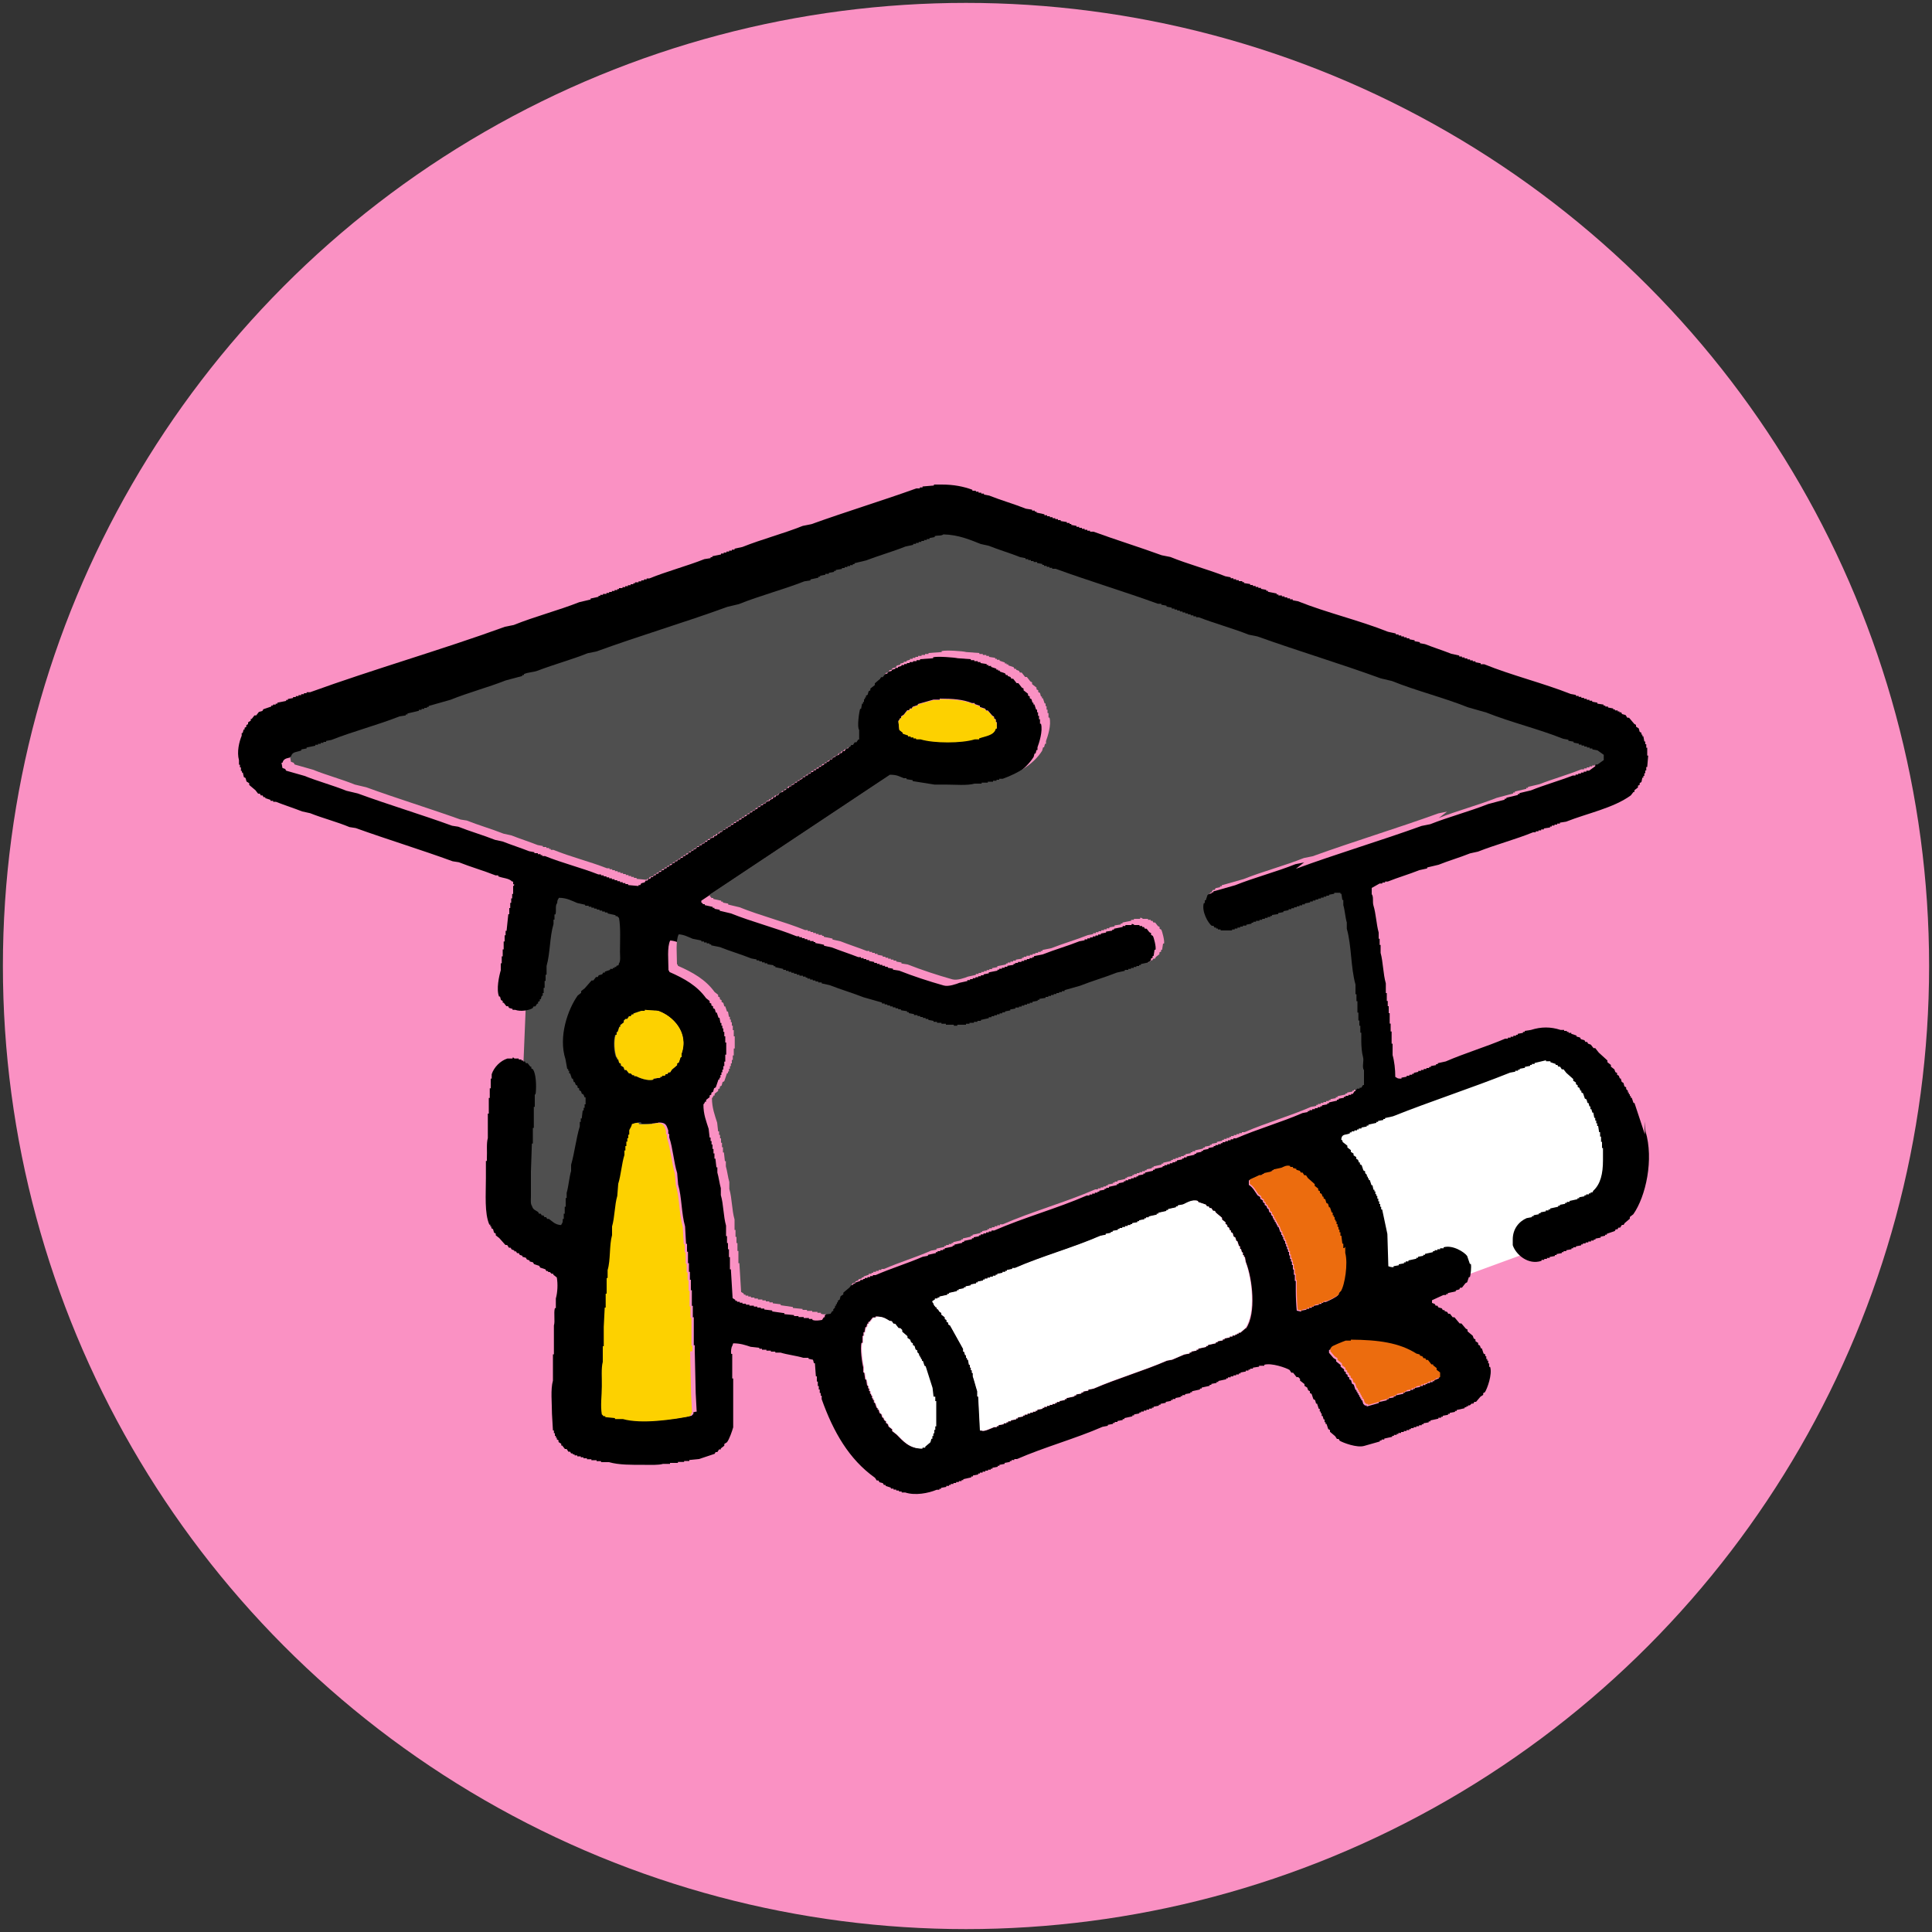<?xml version="1.0" encoding="UTF-8"?><svg id="a" xmlns="http://www.w3.org/2000/svg" width="100" height="100" viewBox="0 0 100 100"><rect x="0" y="0" width="100" height="100" fill="#333333" stroke="none"/><defs><style>.b{fill:#fff;}.c{fill:#ec6c0e;}.d{fill:#fa91c3;}.e{fill:#fdd100;}.f{fill:#4f4f4f;}</style></defs><circle class="d" cx="50" cy="50" r="49.85"/><g><polygon class="b" points="67.21 58.98 80.22 54.09 82.97 56.54 84.46 61.46 83.49 63.22 72.63 67.2 70.6 67.85 67.21 58.98"/><polygon class="f" points="29.18 45.37 34.04 47.33 33.57 65.83 28.13 64.14 26.01 62.17 27.07 55.6 27.24 51.45 29.18 45.37"/><path d="M85.14,58.72l-.54-1.63h-.05l-.09-.27h-.05v-.09h-.05v-.09h-.05v-.09h-.05v-.09l-.09-.09v-.09l-.09-.05-.05-.18-.09-.05-.05-.18h-.05l-.05-.14-.09-.05v-.09l-.09-.05-.05-.14-.18-.14v-.09l-.18-.14v-.09l-.45-.41-.18-.23h-.09l-.14-.18-.14-.05-.05-.09h-.09l-.05-.09-.18-.05-.05-.09-.18-.05v-.05l-.27-.09v-.05h-.14v-.05h-.09v-.05h-.14v-.05h-.18c-.52-.17-1.01-.17-1.54,0l-.32,.05v.05h-.09v.05l-.27,.05v.05h-.09v.05h-.14v.05h-.14v.05h-.14v.05h-.14c-.98,.42-2.09,.75-3.08,1.18l-.41,.09v.05h-.09v.05l-.27,.05v.05h-.09v.05h-.14v.05h-.14v.05h-.14v.05h-.14v.05l-.23,.05v.05h-.09v.05h-.14v.05h-.14v.05l-.27,.05v.05c-.24,0-.18-.02-.32-.09,0-.39-.05-.82-.14-1.13v-.59h-.05v-.63h-.05v-.41h-.05v-.54h-.05v-.36h-.05v-.27h-.05v-.41h-.05v-.5c-.14-.48-.14-1.11-.27-1.58v-.41h-.05v-.32h-.05v-.32c-.12-.43-.14-.98-.27-1.4-.06-.2,.02-.45-.09-.59v-.32s.35-.2,.41-.23h.14v-.05h.14v-.05h.14c.52-.21,1.11-.38,1.63-.59l.41-.09v-.05l.59-.14c.52-.21,1.11-.38,1.63-.59l.41-.09c.91-.36,1.94-.63,2.85-1h.14v-.05h.14v-.05h.14v-.05h.14v-.05l.32-.05v-.05h.09v-.05h.14v-.05h.14v-.05h.14v-.05l.32-.05c1.11-.44,2.44-.7,3.35-1.36l.14-.18h.05v-.09l.18-.14v-.09l.09-.05v-.09l.09-.05,.05-.23h.05v-.09h.05v-.14h.05v-.14h.05v-.18h.05l.05-.59h-.05v-.41h-.05v-.18h-.05v-.14h-.05l-.05-.27h-.05v-.09h-.05v-.09l-.09-.05-.05-.18-.14-.09v-.09l-.09-.05-.27-.32h-.09l-.09-.14-.18-.05-.05-.09h-.09v-.05h-.09v-.05h-.14v-.05h-.09v-.05l-.27-.05v-.05h-.14v-.05h-.09v-.05l-.32-.05v-.05l-.27-.05v-.05h-.14v-.05h-.14v-.05h-.14v-.05h-.14v-.05h-.14v-.05h-.14v-.05l-.27-.05c-1.44-.57-3.05-.96-4.48-1.54h-.18v-.05l-.27-.05v-.05h-.14v-.05h-.14v-.05h-.14v-.05h-.14v-.05h-.14v-.05h-.14v-.05l-.41-.09c-.43-.17-.93-.33-1.36-.5l-.27-.05v-.05l-.27-.05v-.05l-.27-.05v-.05h-.14v-.05h-.14v-.05h-.14v-.05h-.14v-.05h-.14v-.05l-.41-.09c-1.5-.6-3.16-.98-4.66-1.58l-.27-.05v-.05h-.14v-.05h-.14v-.05h-.14v-.05h-.14v-.05h-.18v-.05h-.09v-.05l-.45-.09v-.05h-.09v-.05l-.27-.05v-.05h-.14v-.05h-.14v-.05h-.14v-.05h-.14v-.05l-.32-.05v-.05h-.09v-.05h-.18v-.05h-.14v-.05h-.14v-.05h-.14v-.05l-.27-.05c-.91-.36-1.94-.63-2.85-1l-.45-.09c-1.15-.42-2.38-.8-3.53-1.22h-.18v-.05h-.14v-.05h-.14v-.05h-.14v-.05h-.14v-.05h-.14v-.05l-.27-.05v-.05h-.09v-.05h-.14v-.05l-.32-.05v-.05h-.14v-.05h-.14v-.05h-.14v-.05h-.14v-.05h-.14v-.05h-.14v-.05l-.41-.09v-.05h-.09v-.05h-.14v-.05l-.32-.05c-.6-.24-1.3-.44-1.9-.68l-.27-.05v-.05h-.14v-.05h-.14v-.05h-.14v-.05h-.18v-.05c-.46-.17-.97-.27-1.58-.27h-.41v.05l-.59,.05v.05h-.14v.05h-.18c-1.78,.64-3.66,1.21-5.43,1.85l-.45,.09c-1,.4-2.12,.69-3.12,1.09l-.41,.09v.05h-.14v.05h-.14v.05h-.14v.05h-.14v.05h-.14v.05l-.45,.09v.05h-.09v.05l-.32,.05c-.91,.36-1.94,.63-2.85,1h-.14v.05h-.14v.05h-.14v.05h-.14v.05h-.18v.05h-.09v.05h-.14v.05h-.14v.05h-.14v.05h-.14v.05h-.18v.05h-.09v.05h-.14v.05h-.14v.05h-.14v.05h-.14v.05h-.18v.05h-.14v.05h-.09v.05l-.41,.09v.05l-.59,.14c-1.09,.43-2.3,.74-3.39,1.18l-.45,.09c-3.3,1.2-6.78,2.19-10.09,3.39h-.18v.05h-.14v.05h-.14v.05h-.14v.05h-.14v.05h-.14v.05l-.27,.05v.05h-.09v.05l-.45,.09v.05h-.09v.05h-.14v.05h-.09v.05l-.41,.14-.05,.09-.18,.05-.14,.18h-.09l-.14,.18h-.05v.09l-.14,.09v.09l-.09,.05v.09l-.09,.05v.09h-.05l-.05,.18h-.05v.14c-.13,.31-.26,.84-.14,1.27v.23h.05v.14h.05v.18h.05v.09h.05l.05,.23,.09,.05,.05,.18,.14,.09v.09l.32,.27,.14,.18h.09l.05,.09h.09l.05,.09h.09v.05l.27,.09v.05h.14v.05h.14c.43,.17,.93,.33,1.36,.5l.41,.09c.65,.26,1.4,.45,2.04,.72l.32,.05c1.64,.59,3.38,1.12,5.02,1.72l.32,.05c.6,.24,1.3,.44,1.9,.68h.14v.05c.25,.1,.55,.09,.72,.27h.05v.14h.05c.02,.08-.04,.08-.05,.09v.41h-.05v.23h-.05v.23h-.05v.27h-.05v.32h-.05l-.09,.86h-.05v.23h-.05v.32h-.05v.41h-.05v.36h-.05v.36h-.05v.36c-.09,.3-.24,.99-.09,1.36h.05l.05,.18,.09,.05v.09h.05l.14,.18h.09l.05,.09,.18,.05v.05h.14c.27,.1,.71,.03,.9-.09l.05-.09h.09l.09-.14h.05v-.09l.09-.05v-.09h.05l.05-.18h.05v-.14h.05v-.27h.05v-.36h.05v-.32h.05v-.45c.19-.66,.16-1.52,.36-2.17v-.23h.05v-.27h.05c.06-.21-.03-.45,.09-.59,.01-.19,.03-.15,.09-.27,.4,0,.66,.15,.95,.27l.41,.09v.05h.18v.05h.14v.05h.14v.05h.14v.05h.14v.05h.14v.05h.14v.05h.14v.05l.41,.09v.05h.09s.04,.06,.09,.09c.09,.5,.05,1.19,.05,1.76,0,.17,.04,.49-.05,.59-.05,.18,0,.06-.14,.14v.05h-.09v.05h-.09v.05h-.14v.05l-.27,.09v.05h-.09l-.05,.09-.18,.05-.05,.09h-.09l-.14,.18h-.09l-.36,.41-.18,.14v.09l-.18,.14c-.51,.72-1.01,2.13-.63,3.3l.09,.5h.05v.09h.05v.14h.05l.09,.27h.05l.05,.18h.05l.05,.14,.09,.05v.09l.09,.05v.09l.09,.05,.05,.14h.05c.05,.07,.06,.08,.09,.18h.05v.36h-.05v.18h-.05v.14h-.05l-.05,.41h-.05v.18h-.05v.23c-.19,.61-.27,1.37-.45,1.99v.32c-.1,.33-.13,.8-.23,1.13v.27h-.05v.45h-.05v.36h-.05v.27h-.05c0,.24-.02,.18-.09,.32-.32-.02-.44-.19-.63-.32h-.09l-.05-.09h-.09l-.05-.09h-.09l-.05-.09h-.09l-.05-.09c-.15-.1-.26-.11-.32-.32-.08-.09-.05-.34-.05-.5v-1.27l.05-1.45h.05v-.81h.05v-1.09h.05v-.63s.04,0,.05-.09c.04-.41,.01-.98-.14-1.22l-.09-.05v-.09h-.05l-.14-.18h-.09l-.05-.09h-.09v-.05h-.09v-.05h-.14v-.05h-.23s-.01-.06-.09-.05v.05h-.27c-.37,.12-.69,.45-.81,.81v.23h-.05v.5h-.05v.5h-.05v.81h-.05v1.27c-.08,.27-.03,.7-.05,1.04v.14h-.05v.9c0,.83-.08,1.81,.18,2.4h.05v.09h.05v.09l.09,.05,.05,.18,.09,.05v.09l.18,.14,.32,.36h.09l.09,.14h.09l.05,.09,.14,.05v.05h.09l.05,.09h.09l.05,.09,.14,.05v.05l.18,.05,.05,.09,.14,.05v.05l.18,.05,.05,.09,.27,.09,.05,.09,.27,.09,.05,.09h.09v.05h.09l.09,.09h.09v.05l.18,.14c.06,.34,.04,.77-.05,1.09v.5h-.05c-.07,.26,.02,.67-.05,.9v1.49h-.05v1.36c-.13,.45-.05,1.18-.05,1.72l.05,.86h.05v.14h.05v.14h.05v.09h.05v.09l.09,.05v.09l.14,.09v.09h.05l.14,.18h.09l.09,.14h.09l.05,.09h.09v.05h.09v.05h.14v.05h.18v.05h.14v.05h.18v.05h.23v.05h.27v.05h.23v.05h.41c.52,.15,1.18,.14,1.85,.14,.31,0,.71,.02,.95-.05h.36v-.05h.41v-.05h.32v-.05h.27v-.05l.5-.05,.81-.27,.05-.09h.09l.09-.14h.09v-.05l.18-.14v-.09l.14-.09c.13-.18,.25-.54,.32-.77v-2.53h-.05v-1.27h-.05c-.03-.12,0-.35,.05-.41l.05-.14c.37,0,.63,.09,.9,.18l.45,.05v.05h.14v.05h.23v.05h.23v.05h.23v.05h.27c.35,.11,.82,.16,1.18,.27h.27v.05l.23,.05,.05,.18h.05l.05,.68h.05v.27h.05v.23h.05v.18h.05v.18h.05v.14h.05v.18c.6,1.69,1.42,3.12,2.76,4.07l.09,.14h.09l.05,.09,.18,.05,.05,.09h.09v.05l.27,.09v.05h.14v.05h.14v.05h.14v.05h.14v.05h.18c.52,.17,1.2,.04,1.63-.14h.14v-.05h.09v-.05l.27-.05v-.05h.14v-.05h.09v-.05h.14v-.05h.14v-.05h.14v-.05h.14v-.05h.09v-.05l.41-.09v-.05h.09v-.05l.27-.05v-.05h.09v-.05h.14v-.05h.14v-.05h.14v-.05h.14v-.05h.09v-.05l.27-.05v-.05h.09v-.05l.27-.05v-.05l.27-.05v-.05h.09v-.05h.14v-.05h.14c1.42-.62,3.01-1.05,4.43-1.67l.27-.05v-.05l.27-.05v-.05h.09v-.05h.14v-.05l.27-.05v-.05h.09v-.05l.41-.09v-.05h.09v-.05l.27-.05v-.05h.09v-.05h.14v-.05h.14v-.05h.14v-.05h.14v-.05h.09v-.05l.27-.05v-.05h.09v-.05l.27-.05v-.05l.27-.05v-.05h.09v-.05h.14v-.05l.27-.05v-.05h.09v-.05h.14v-.05l.27-.05v-.05h.09v-.05l.41-.09v-.05h.09v-.05l.41-.09v-.05h.09v-.05l.27-.05v-.05h.09v-.05l.41-.09v-.05h.09v-.05h.14v-.05h.14v-.05h.14v-.05h.14v-.05h.09v-.05l.27-.05v-.05h.14v-.05h.09v-.05h.14v-.05l.32-.05v-.05h.27v-.05c.37-.11,1.14,.16,1.31,.27l.09,.14h.09l.18,.23h.09l.09,.09v.09l.23,.18v.09l.14,.09,.05,.14,.09,.05v.09l.09,.05,.09,.27,.09,.05,.05,.18h.05l.09,.27h.05v.14h.05v.09h.05v.14h.05l.05,.18h.05v.14h.05v.09h.05l.09,.27,.09,.05v.09l.27,.23,.09,.14h.09l.05,.09c.18,.11,.9,.38,1.27,.27l.81-.23v-.05h.09v-.05h.14v-.05l.41-.09v-.05h.09v-.05h.14v-.05h.09v-.05h.14v-.05h.14v-.05h.14v-.05h.14v-.05h.09v-.05h.14v-.05h.14v-.05h.14v-.05h.14v-.05h.09v-.05l.27-.05v-.05h.09v-.05l.41-.09v-.05h.14v-.05h.09v-.05l.27-.05v-.05h.09v-.05l.27-.05v-.05h.09v-.05l.41-.09v-.05h.09v-.05h.09v-.05h.09l.09-.09h.09l.05-.09h.09l.23-.27,.14-.09v-.09l.09-.05c.12-.19,.39-.92,.27-1.31h-.05v-.18h-.05v-.14h-.05v-.09h-.05v-.14h-.05v-.09l-.09-.05-.09-.27h-.05l-.05-.14-.09-.05v-.09l-.14-.09v-.09l-.09-.05-.05-.14-.27-.23v-.09l-.09-.05-.23-.27h-.09l-.27-.32h-.09l-.14-.18h-.09l-.05-.09-.14-.05v-.05h-.09l-.05-.09-.18-.05-.05-.09h-.09l-.05-.09-.14-.05v-.14l.59-.27h.14v-.05h.09v-.05l.41-.09v-.05l.18-.05,.05-.09h.09l.18-.23,.09-.05,.09-.27h.05c.04-.09,.09-.54,.05-.68h-.05l-.14-.41c-.14-.2-.75-.59-1.22-.45v.05h-.18v.05h-.14v.05h-.14v.05h-.09v.05l-.41,.09v.05h-.09v.05l-.27,.05v.05h-.09v.05l-.41,.09v.05h-.14v.05h-.09v.05l-.27,.05v.05l-.27,.05v.05c-.13,0-.19-.02-.27-.05l-.05-1.67c-.09-.42-.18-.84-.27-1.27h-.05v-.14h-.05v-.14h-.05v-.14h-.05v-.14h-.05v-.14h-.05v-.09h-.05v-.14h-.05v-.09h-.05l-.05-.23h-.05l-.09-.27h-.05v-.09h-.05v-.09h-.05v-.09l-.09-.09v-.09l-.09-.05-.09-.27-.09-.05v-.09h-.05l-.05-.14-.09-.05v-.09l-.14-.09v-.09l-.14-.09v-.09l-.18-.14v-.09l-.23-.18c-.07-.09,.04-.04-.09-.14,.04-.32,.22-.21,.45-.32v-.05h.09v-.05h.14v-.05h.14v-.05h.09v-.05h.14v-.05l.27-.05v-.05h.09v-.05l.41-.09v-.05h.09v-.05l.27-.05v-.05h.09v-.05l.41-.09c1.98-.79,4.09-1.47,6.06-2.26l.27-.05v-.05h.14v-.05h.09v-.05l.27-.05v-.05l.27-.05v-.05h.09v-.05h.14v-.05l.59-.14v.05h.23v.05l.27,.09v.05h.09l.05,.09h.09l.09,.14h.09l.14,.18,.36,.32v.09l.14,.09v.09l.09,.05v.09l.09,.05,.05,.14h.05v.09l.09,.05,.09,.27,.09,.05,.05,.18h.05l.05,.18h.05v.14h.05l.05,.18h.05l.05,.27h.05v.14h.05v.14h.05v.14h.05l.05,.32h.05v.23h.05v.27h.05v.32h.05v.63c0,.71-.13,1.24-.5,1.58l-.05,.09h-.09v.05h-.09v.05h-.14v.05h-.09v.05l-.27,.05v.05h-.09v.05l-.41,.09v.05h-.14v.05h-.09v.05l-.27,.05v.05h-.09v.05l-.41,.09v.05h-.09v.05h-.14v.05l-.27,.05v.05h-.09v.05l-.27,.05v.05h-.09v.05l-.27,.05c-.39,.17-.73,.55-.72,1.13v.27c.15,.47,.79,1.05,1.49,.81v-.05h.14v-.05h.14v-.05h.14v-.05l.27-.05v-.05h.09v-.05l.27-.05v-.05h.09v-.05h.14v-.05l.27-.05v-.05h.09v-.05h.14v-.05l.27-.05v-.05h.09v-.05h.14v-.05h.14v-.05h.14v-.05h.14v-.05h.09v-.05l.27-.05v-.05l.23-.05v-.05h.09v-.05l.41-.14,.05-.09h.09l.05-.09h.09l.09-.14h.09l.05-.09,.27-.23v-.09l.18-.14c.65-.93,1.07-2.84,.63-4.3l-.05-.5,.02,.67Zm-53.28-5.16h.05v-.14h.05l.09-.27h.05v-.09l.18-.14v-.09l.09-.09h.09l.09-.14h.09l.05-.09h.09v-.05l.41-.14h.18v-.05l.68,.05c.77,.26,1.61,1.12,1.22,2.22v.18h-.05l-.09,.27-.09,.05v.09l-.27,.23-.09,.14h-.09l-.05,.09h-.09l-.05,.09h-.14v.05h-.09v.05l-.36,.05v.05c-.29,.09-.76-.1-.9-.18h-.09v-.05h-.09l-.09-.09h-.09l-.14-.18h-.09l-.05-.14-.14-.09v-.09l-.09-.05-.05-.18h-.05v-.09h-.05c-.12-.27-.16-.88-.05-1.18h.02Zm4.03,19.54v.09s-.06,.04-.09,.09c-.86,.16-2.48,.4-3.44,.14h-.41v-.05l-.5-.05v-.05h-.09s-.04-.06-.09-.09c-.08-.46,0-.98,0-1.45,0-.4-.05-.94,.05-1.27v-.81h.05v-1l.05-1h.05v-.72h.05v-.81h.05v-.41c.15-.53,.07-1.28,.23-1.81v-.45c.14-.47,.13-1.11,.27-1.58l.05-.63c.14-.44,.18-1.05,.32-1.49v-.23h.05v-.23h.05v-.23h.05v-.18h.05v-.18h.05v-.23c.03-.1,.11-.19,.14-.32,.1-.02,.22-.09,.36-.05v.05c.14,.04,.85,0,.9-.05,.38,0,.4,.13,.5,.41v.18h.05v.18c.19,.56,.23,1.27,.41,1.85l.05,.59c.19,.64,.17,1.52,.36,2.17l.05,.9h.05v.41h.05v.59h.05v.45h.05v.41h.05v.54h.05v.81h.05v.59h.05v1.45h.05v.27l.05,2.22,.05,.95h-.05l-.12,.03Zm12.53,.72h-.05v.18h-.05v.18h-.05v.14h-.05v.14h-.05l-.05,.18-.27,.23v.05h-.14v.05c-.67,0-.98-.39-1.31-.72l-.23-.18v-.09l-.18-.14-.05-.14-.09-.05v-.09l-.09-.05-.05-.14h-.05l-.05-.18-.09-.05-.05-.18h-.05v-.09h-.05l-.09-.27h-.05v-.14h-.05v-.09h-.05v-.14h-.05v-.09h-.05v-.14h-.05v-.14h-.05v-.14h-.05l-.05-.32h-.05l-.05-.36h-.05v-.27c-.06-.19-.17-.99-.09-1.27h.05v-.36h.05v-.18h.05l.05-.27h.05l.05-.18h.05v-.09h.05l.18-.23h.14v-.05c.39,0,.49,.09,.72,.23h.09l.09,.14h.09l.18,.23h.09l.09,.09v.09l.27,.23v.09l.14,.09,.05,.14,.09,.05v.09l.09,.05,.05,.18,.09,.05v.09l.09,.09v.09h.05v.09h.05v.09h.05v.09h.05l.09,.27h.05l.36,1.13,.05,.45h.05v.23h.05v1.31h.04Zm16.06-5.07l-.27,.23h-.09v.05h-.09v.05h-.09v.05h-.14v.05h-.14v.05l-.27,.05v.05h-.09v.05l-.27,.05v.05h-.09v.05l-.41,.09v.05h-.09v.05l-.41,.09v.05h-.09v.05l-.27,.05v.05h-.09v.05l-.27,.05c-.2,.08-.44,.19-.63,.27l-.27,.05c-1.22,.53-2.58,.92-3.8,1.45l-.27,.05v.05l-.27,.05v.05h-.09v.05l-.27,.05v.05h-.09v.05l-.41,.09v.05h-.09v.05l-.27,.05v.05h-.14v.05h-.09v.05h-.14v.05h-.14v.05h-.14v.05h-.14v.05h-.09v.05l-.27,.05v.05h-.09v.05h-.14v.05h-.14v.05h-.14v.05h-.14v.05h-.09v.05l-.27,.05v.05h-.09v.05l-.27,.05v.05h-.14v.05h-.09v.05h-.14v.05l-.27,.05v.05h-.09v.05h-.14c-.14,.06-.53,.25-.63,.18h-.09l-.09-1.76h-.05v-.27c-.07-.24-.15-.54-.23-.77v-.18h-.05v-.14h-.05v-.14h-.05v-.14h-.05l-.05-.27h-.05v-.09h-.05v-.14h-.05l-.05-.18h-.05v-.14l-.68-1.22-.09-.05v-.09l-.09-.05v-.09l-.09-.05v-.09l-.18-.14v-.09l-.09-.05-.09-.14h-.05v-.09h-.05c-.06-.08-.11-.11-.14-.23-.05-.05-.02,0-.05-.09l.14-.09v-.05h.14v-.05h.09v-.05l.41-.09v-.05h.09v-.05l.41-.09v-.05h.09v-.05l.27-.05v-.05h.09v-.05l.27-.05v-.05l.27-.05v-.05h.09v-.05l.27-.05v-.05h.09v-.05h.14v-.05h.14v-.05h.14v-.05h.14v-.05h.09v-.05l.27-.05v-.05h.14v-.05h.09v-.05l.27-.05v-.05h.14c1.42-.62,3.01-1.05,4.43-1.67l.27-.05v-.05l.27-.05v-.05h.09v-.05l.27-.05v-.05h.09v-.05h.14v-.05h.14v-.05h.14v-.05h.14v-.05h.09v-.05l.27-.05v-.05h.09v-.05l.27-.05v-.05h.09v-.05h.14v-.05l.41-.09v-.05h.09v-.05l.41-.09v-.05h.09v-.05l.41-.09v-.05h.09v-.05l.27-.05c.17-.07,.46-.28,.77-.18v.05l.41,.14,.05,.09h.09l.05,.09h.09l.09,.14h.09l.05,.09,.32,.27v.09l.18,.14v.09l.09,.05v.09l.09,.05,.05,.14h.05v.09l.09,.05,.05,.18,.09,.05,.05,.18h.05l.09,.27h.05v.14h.05l.05,.18h.05v.14h.05v.09h.05l.05,.27c.34,.86,.55,2.65,0,3.44v-.02Zm5.37,.72v-.05c1.44,.02,2.51,.17,3.39,.72l.18,.05v.05l.14,.05,.05,.09h.09l.05,.09h.09l.18,.23h.09v.05l.18,.14v.09l.18,.14v.23s-.17,.06-.23,.09v.05h-.09v.05h-.14v.05h-.14v.05h-.09v.05h-.14v.05h-.14v.05l-.27,.05v.05h-.09v.05h-.14v.05l-.27,.05v.05h-.09v.05l-.41,.09v.05h-.09v.05l-.27,.05v.05h-.09v.05l-.41,.09v.05l-.63,.18v-.05h-.09l-.09-.09-.05-.18h-.05v-.09h-.05v-.09h-.05v-.09h-.05v-.09h-.05v-.09h-.05v-.09h-.05l-.09-.27-.09-.05-.05-.18-.09-.05v-.09l-.09-.05v-.09l-.09-.05v-.09l-.09-.05v-.09l-.18-.14v-.09l-.23-.18v-.09l-.14-.09-.23-.27v-.14l.72-.32h.27l.07-.09Zm-.5-2.58l-.09,.05v.09c-.08,.11-.49,.3-.63,.36h-.14v.05h-.09v.05h-.14v.05l-.27,.05v.05h-.09v.05h-.14v.05h-.14v.05l-.27,.05v.05l-.23-.05c-.03-.29-.05-.68-.05-1.04v-.5h-.05v-.32h-.05v-.27h-.05v-.23h-.05v-.18h-.05v-.14h-.05v-.18h-.05v-.18h-.05v-.14h-.05v-.14h-.05v-.14h-.05v-.14h-.05v-.09h-.05v-.14h-.05v-.09h-.05v-.14h-.05l-.09-.27h-.05v-.09h-.05v-.09h-.05v-.09h-.05v-.09h-.05v-.09h-.05v-.09l-.09-.09v-.09l-.09-.05-.05-.18h-.05l-.05-.14-.09-.05v-.09l-.09-.05v-.09l-.14-.09v-.09l-.14-.09c-.14-.2-.24-.41-.45-.54v-.23l.5-.23h.14v-.05h.09v-.05l.41-.09v-.05h.09v-.05l.41-.09c.1-.04,.26-.15,.45-.09v.05h.14v.05l.18,.05v.05l.18,.05,.05,.09h.09l.09,.14h.09l.09,.14,.36,.32v.09l.18,.14v.09l.09,.05v.09l.09,.05,.05,.14h.05v.09l.09,.05,.05,.18,.09,.05,.05,.18h.05l.09,.27h.05v.14h.05v.09h.05v.14h.05v.09h.05v.14h.05v.14h.05v.14h.05v.14h.05v.18h.05l.05,.41h.05v.23h.05v.32c.16,.55-.02,1.66-.23,1.99l.05-.07Zm-1.85-22.25l-.45,.09c-1,.4-2.12,.69-3.12,1.09l-1.13,.32v.05h-.09v.05l-.23,.05-.05,.09h-.09l-.05,.09-.23,.18-.09,.27h-.05v.14h-.05c-.14,.43,.23,1.05,.41,1.18h.09l.05,.09h.09v.05h.09v.05h.14v.05h.59v-.05h.14v-.05h.14v-.05h.14v-.05h.14v-.05h.18v-.05l.27-.05v-.05h.09v-.05h.14v-.05h.18v-.05h.14v-.05h.14v-.05h.14v-.05h.14v-.05h.09v-.05l.32-.05v-.05l.27-.05v-.05l.27-.05v-.05h.14v-.05h.14v-.05h.14v-.05h.14v-.05h.14v-.05h.14v-.05l.27-.05v-.05h.14v-.05h.14v-.05h.14v-.05h.14v-.05h.14v-.05h.14v-.05h.14v-.05l.27-.05v-.05h.32v.05h.05l.05,.32h.05v.27c.08,.27,.1,.64,.18,.9v.32c.26,.87,.2,2.01,.45,2.89v.5h.05v.36h.05v.59h.05v.41h.05v.27h.05v.36h.05v.45c0,.26,.03,.61,.09,.81,.06,.21-.07,.54,.05,.68v.77h-.05l-.09,.14h-.09v.05h-.14v.05h-.14v.05h-.09v.05l-.27,.05v.05h-.09v.05l-.41,.09v.05h-.09v.05l-.27,.05v.05h-.09v.05h-.14v.05h-.14v.05h-.14v.05h-.14v.05h-.09v.05l-.27,.05c-1.1,.48-2.34,.83-3.44,1.31h-.14v.05h-.14v.05h-.14v.05h-.14v.05h-.14v.05h-.09v.05h-.14v.05h-.14v.05h-.09v.05l-.27,.05v.05l-.27,.05v.05h-.09v.05l-.27,.05v.05h-.09v.05l-.41,.09v.05h-.14v.05h-.09v.05l-.27,.05v.05h-.09v.05h-.14v.05h-.14v.05h-.14v.05h-.14v.05h-.09v.05l-.41,.09v.05h-.09v.05l-.41,.09v.05h-.09v.05l-.27,.05v.05h-.09v.05h-.14v.05h-.14v.05h-.14v.05h-.14v.05h-.09v.05l-.27,.05v.05h-.09v.05l-.41,.09v.05h-.14v.05h-.09v.05l-.27,.05v.05h-.09v.05h-.14v.05h-.14v.05h-.14v.05h-.14c-1.54,.67-3.26,1.14-4.79,1.81h-.14v.05h-.14v.05h-.14v.05h-.14v.05h-.14v.05h-.09v.05l-.27,.05v.05h-.09v.05l-.41,.09v.05h-.09v.05l-.41,.09v.05h-.09v.05l-.41,.09v.05h-.09v.05h-.14v.05h-.14v.05h-.09v.05l-.41,.09v.05l-.27,.05c-.78,.34-1.67,.61-2.44,.95h-.14v.05h-.14v.05h-.14v.05h-.14v.05h-.09v.05h-.14v.05l-.27,.09v.05h-.09v.05l-.18,.05v.05l-.14,.05-.05,.09h-.09l-.18,.23-.32,.27v.09l-.14,.09-.05,.18-.09,.05v.09h-.05v.09h-.05v.09h-.05v.09l-.09,.09v.09h-.05l-.09,.14c-.14,.02-.32,.06-.5,0v-.05h-.18v-.05h-.27v-.05h-.27v-.05h-.23v-.05l-.5-.05v-.05l-.63-.09v-.05l-.41-.05v-.05h-.18v-.05h-.18v-.05h-.18v-.05h-.23v-.05h-.18v-.05h-.18v-.05h-.14v-.05h-.14v-.05h-.09v-.05l-.14-.09-.09-1.49h-.05v-.63h-.05v-.41h-.05v-.32h-.05v-.36h-.05v-.54c-.14-.48-.13-1.12-.27-1.58v-.36c-.07-.24-.11-.58-.18-.81v-.27h-.05l-.05-.45h-.05v-.27h-.05v-.23h-.05v-.23h-.05v-.18h-.05v-.18h-.05l-.05-.45c-.12-.38-.28-.77-.27-1.27,.06-.05,.05-.08,.09-.14h.05v-.09l.18-.14v-.09l.09-.05v-.09l.09-.05,.05-.18,.09-.05,.14-.41h.05v-.09h.05v-.14h.05v-.14h.05v-.14h.05v-.18h.05v-.23h.05v-.36h.05v-.63h-.05v-.32h-.05v-.23h-.05v-.18h-.05v-.14h-.05v-.14h-.05l-.05-.27h-.05l-.09-.27h-.05l-.05-.18-.09-.05v-.09l-.09-.05v-.09l-.09-.05v-.09l-.18-.14c-.47-.65-1.12-1.02-1.9-1.36-.03-.09,0-.04-.05-.09,0-.48-.08-1.21,.09-1.54,.29,.02,.5,.14,.72,.23l.45,.09v.05h.14v.05h.14v.05h.14v.05h.09v.05l.45,.09c.52,.2,1.11,.38,1.63,.59l.27,.05v.05h.14v.05h.14v.05h.14v.05h.14v.05l.32,.05v.05h.09v.05l.41,.09v.05h.14v.05h.14v.05h.14v.05h.14v.05h.14v.05h.14v.05h.18v.05h.14v.05h.09v.05h.14v.05h.14v.05h.14v.05h.14v.05h.18v.05l.41,.09c.56,.22,1.2,.41,1.76,.63l.95,.27v.05h.14v.05h.14v.05h.14v.05h.14v.05h.14v.05h.14v.05h.14v.05l.32,.05v.05h.09v.05l.27,.05v.05h.18v.05h.14v.05h.14v.05h.14v.05h.14v.05l.27,.05v.05h.18v.05h.23v.05h.23v.05h.41v.05h.18v-.05h.45v-.05h.18v-.05h.23v-.05h.18v-.05h.18v-.05l.41-.09v-.05h.14v-.05h.14v-.05h.14v-.05h.14v-.05h.14v-.05h.14v-.05l.27-.05v-.05l.27-.05v-.05h.18v-.05h.14v-.05h.14v-.05h.14v-.05h.14v-.05h.14v-.05l.27-.05v-.05h.09v-.05l.32-.05v-.05h.14v-.05h.14v-.05h.14v-.05h.14v-.05h.14v-.05h.14v-.05h.14v-.05l.81-.23c.6-.24,1.3-.44,1.9-.68l.41-.09v-.05h.18v-.05h.14v-.05h.14v-.05h.14v-.05h.14v-.05h.09v-.05l.41-.09v-.05h.09v-.05h.09l.05-.09h.09l.05-.09,.18-.14v-.09l.09-.05v-.09h.05l.05-.32h.05c.04-.15-.09-.65-.14-.72l-.09-.05v-.09l-.09-.05-.14-.18h-.09l-.05-.09h-.09v-.05h-.14v-.05h-.27s-.04-.07-.14-.05v.05h-.32v.05h-.14v.05l-.45,.09v.05h-.09v.05l-.32,.05v.05l-.27,.05v.05h-.14v.05h-.14v.05h-.14v.05h-.14v.05h-.14v.05h-.14v.05l-.27,.05c-.6,.24-1.3,.44-1.9,.68l-.45,.09v.05h-.09v.05h-.14v.05h-.14v.05h-.14v.05h-.14v.05h-.18v.05h-.14v.05h-.09v.05l-.32,.05v.05h-.14v.05h-.14v.05h-.14v.05h-.09v.05l-.45,.09v.05l-.27,.05v.05h-.14v.05h-.14v.05h-.14v.05h-.14v.05h-.14v.05h-.14v.05l-.41,.09c-.15,.06-.56,.21-.81,.14-.81-.23-1.57-.48-2.31-.77l-.32-.05v-.05l-.27-.05v-.05h-.14v-.05h-.14v-.05h-.14v-.05h-.14v-.05h-.14v-.05l-.27-.05v-.05h-.14v-.05h-.14v-.05h-.14v-.05h-.14c-.43-.17-.93-.33-1.36-.5l-.41-.09v-.05l-.45-.09v-.05h-.09v-.05h-.18v-.05h-.14v-.05h-.14v-.05h-.14v-.05h-.14v-.05h-.14c-1.09-.44-2.3-.74-3.39-1.18l-.59-.14v-.05l-.27-.05v-.05h-.09v-.05l-.41-.09v-.05h-.09s-.03-.06-.09-.09v-.09c3.11-2.07,6.21-4.13,9.32-6.2,.38,0,.47,.08,.72,.18h.14v.05l.32,.05v.05l1.13,.18h.59c.47,0,1.1,.06,1.49-.05h.36v-.05h.32v-.05h.27v-.05h.18v-.05h.14v-.05h.18c.83-.29,1.6-.76,2.04-1.45l.05-.18h.05l.05-.18h.05v-.14c.08-.21,.29-.85,.18-1.22h-.05v-.23h-.05v-.18h-.05v-.18h-.05v-.14h-.05l-.09-.27h-.05v-.09h-.05l-.05-.18-.09-.05v-.09l-.09-.05v-.09l-.23-.18v-.09l-.09-.05-.18-.23h-.09l-.18-.23h-.09l-.05-.09-.14-.05v-.05h-.09l-.05-.09-.27-.09v-.05h-.09v-.05h-.09v-.05l-.27-.09v-.05h-.14v-.05h-.09v-.05l-.32-.05v-.05h-.14v-.05h-.18v-.05h-.18v-.05l-.68-.05c-.16-.04-1.05-.11-1.27-.05v.05l-.68,.05v.05h-.18v.05h-.18v.05h-.18v.05h-.14v.05h-.14v.05h-.14v.05l-.18,.05v.05h-.14v.05l-.18,.05v.05l-.18,.05-.05,.09-.18,.05-.05,.09h-.09l-.09,.14h-.09l-.18,.23h-.09l-.05,.09-.27,.23v.09l-.23,.18v.09l-.09,.05-.05,.18-.09,.05v.09h-.05v.09h-.05v.14h-.05v.09h-.05l-.05,.27h-.05c-.05,.15-.16,.95-.05,1.09v.5h-.05l-.09,.14h-.09l-.09,.14h-.09l-.05,.09-.14,.05v.05l-.18,.05v.05l-.14,.05-.05,.09h-.09l-.05,.09-.14,.05v.05h-.09l-.05,.09-.14,.05v.05h-.09l-.05,.09h-.09l-.05,.09h-.09l-.05,.09h-.09l-.05,.09h-.09l-.05,.09h-.09l-.05,.09h-.09l-.05,.09-.14,.05v.05h-.09l-.05,.09h-.09l-.05,.09-.14,.05v.05h-.09l-.05,.09h-.09l-.05,.09-.14,.05v.05l-.18,.05-.09,.14h-.09l-.05,.09h-.09l-.05,.09-.14,.05v.05l-.18,.05-.05,.09h-.09l-.05,.09h-.09l-.05,.09h-.09l-.05,.09-.14,.05v.05h-.09l-.05,.09h-.09l-.05,.09h-.09l-.05,.09-.14,.05v.05h-.09l-.05,.09h-.09l-.05,.09h-.09l-.05,.09h-.09l-.05,.09h-.09l-.05,.09h-.09l-.05,.09h-.09l-.05,.09h-.09l-.05,.09-.14,.05v.05h-.09l-.05,.09-.14,.05v.05l-.18,.05-.05,.09h-.09l-.05,.09h-.09l-.05,.09h-.09l-.05,.09h-.09l-.05,.09h-.09l-.05,.09-.14,.05v.05h-.09l-.05,.09h-.09l-.05,.09-.14,.05v.05h-.09l-.05,.09h-.09l-.05,.09h-.09l-.05,.09h-.09l-.05,.09h-.09l-.05,.09-.14,.05v.05h-.09l-.05,.09h-.09l-.05,.09h-.09l-.05,.09h-.09l-.05,.09h-.09l-.05,.09h-.09l-.05,.09h-.09l-.05,.09h-.09l-.05,.09h-.09l-.05,.09-.18,.05-.05,.09h-.09v.05l-.54-.05v-.05h-.14v-.05h-.14v-.05h-.14v-.05h-.14v-.05h-.14v-.05h-.14v-.05h-.14v-.05h-.14v-.05h-.14v-.05h-.14v-.05h-.14c-.89-.35-1.87-.59-2.76-.95h-.14v-.05h-.09v-.05h-.14v-.05h-.18v-.05l-.27-.05c-.43-.17-.93-.33-1.36-.5l-.41-.09c-.6-.24-1.3-.44-1.9-.68l-.32-.05c-1.59-.58-3.3-1.09-4.88-1.67l-.59-.14c-.69-.28-1.48-.49-2.17-.77l-.95-.27-.05-.09-.14-.05-.05-.27h.05c.07-.27,.3-.22,.54-.32v-.05l.27-.05v-.05l.45-.09v-.05h.14v-.05h.14v-.05h.14v-.05h.14v-.05l.27-.05c1.13-.45,2.39-.77,3.53-1.22l.32-.05v-.05h.09v-.05l.59-.14v-.05h.14v-.05h.14v-.05h.14v-.05h.09v-.05l1.13-.32c.91-.36,1.94-.63,2.85-1l.86-.23v-.05h.09v-.05c.22-.1,.5-.09,.72-.18,.82-.33,1.75-.58,2.58-.9l.45-.09c2.22-.8,4.57-1.5,6.78-2.31l.59-.14c1.09-.43,2.3-.74,3.39-1.18l.32-.05v-.05l.41-.09v-.05h.09v-.05l.27-.05v-.05h.18v-.05l.27-.05v-.05h.09v-.05l.32-.05v-.05h.14v-.05h.14v-.05h.14v-.05h.14v-.05h.09v-.05l.59-.14c.65-.26,1.39-.46,2.04-.72l.41-.09v-.05h.14v-.05h.14v-.05h.14v-.05h.14v-.05h.14v-.05h.14v-.05l.27-.05v-.05c.15-.05,.35,0,.45-.09,.78,.01,1.37,.27,1.94,.5l.41,.09c.52,.21,1.11,.38,1.63,.59l.27,.05v.05h.14v.05h.14v.05h.14v.05h.18v.05l.27,.05v.05h.09v.05h.14v.05h.14v.05h.14v.05h.18c1.72,.63,3.57,1.18,5.29,1.81h.18v.05l.27,.05v.05l.27,.05v.05h.14v.05h.14v.05h.14v.05h.14v.05h.14v.05h.14v.05h.14v.05h.14v.05h.14v.05h.14c.82,.33,1.76,.58,2.58,.9l.45,.09c2.08,.76,4.29,1.41,6.38,2.17l.59,.14c1.27,.51,2.67,.85,3.93,1.36l.95,.27c1.28,.51,2.71,.85,3.98,1.36l.27,.05v.05l.27,.05v.05l.27,.05v.05h.14v.05h.14v.05h.14v.05h.14v.05h.14v.05l.27,.05,.32,.23v.27l-.32,.23h-.14v.05h-.14v.05h-.14v.05h-.14v.05h-.14v.05h-.14c-.69,.27-1.48,.49-2.17,.77l-.59,.14v.05h-.09v.05l-.59,.14v.05h-.09v.05l-.86,.23c-.96,.38-2.03,.66-2.99,1.04l-.45,.09c-2.13,.77-4.39,1.44-6.51,2.22l.43-.33Zm-16.78-8.1v.05l.27,.09,.05,.09h.09l.23,.27,.09,.05v.09l.09,.05v.14h.05v.32h-.05c-.09,.35-.53,.38-.86,.5v.05h-.23c-.69,.21-2.12,.21-2.8,0h-.23v-.05h-.14v-.05h-.14v-.05h-.14v-.05l-.27-.09v-.05l-.18-.14-.05-.45c.06-.05,.05-.08,.09-.14h.05v-.09l.14-.09,.18-.23h.09l.05-.09h.09l.05-.09,.27-.09v-.05l.81-.23h.32v-.05c.68,0,1.2,.04,1.67,.23h.14v.05l.27,.09h0Z"/><path class="f" d="M74.47,42.34c.96-.38,2.03-.66,2.99-1.04l.86-.23v-.05h.09v-.05l.59-.14v-.05h.09v-.05l.59-.14c.69-.27,1.48-.49,2.17-.77h.14v-.05h.14v-.05h.14v-.05h.14v-.05h.14v-.05h.14l.32-.23v-.27l-.32-.23-.27-.05v-.05h-.14v-.05h-.14v-.05h-.14v-.05h-.14v-.05h-.14v-.05l-.27-.05v-.05l-.27-.05v-.05l-.27-.05c-1.27-.51-2.7-.85-3.98-1.36l-.95-.27c-1.27-.51-2.67-.85-3.93-1.36l-.59-.14c-2.08-.76-4.29-1.42-6.38-2.17l-.45-.09c-.82-.33-1.76-.58-2.58-.9h-.14v-.05h-.14v-.05h-.14v-.05h-.14v-.05h-.14v-.05h-.14v-.05h-.14v-.05h-.14v-.05h-.14v-.05h-.14v-.05l-.27-.05v-.05l-.27-.05v-.05h-.18c-1.73-.63-3.57-1.18-5.29-1.81h-.18v-.05h-.14v-.05h-.14v-.05h-.14v-.05h-.09v-.05l-.27-.05v-.05h-.18v-.05h-.14v-.05h-.14v-.05h-.14v-.05l-.27-.05c-.52-.21-1.11-.38-1.63-.59l-.41-.09c-.58-.23-1.16-.48-1.94-.5-.11,.09-.31,.04-.45,.09v.05l-.27,.05v.05h-.14v.05h-.14v.05h-.14v.05h-.14v.05h-.14v.05h-.14v.05l-.41,.09c-.65,.26-1.39,.47-2.04,.72l-.59,.14v.05h-.09v.05h-.14v.05h-.14v.05h-.14v.05h-.14v.05l-.32,.05v.05h-.09v.05l-.27,.05v.05h-.18v.05l-.27,.05v.05h-.09v.05l-.41,.09v.05l-.32,.05c-1.09,.43-2.3,.74-3.39,1.18l-.59,.14c-2.22,.81-4.56,1.5-6.78,2.31l-.45,.09c-.82,.33-1.75,.58-2.58,.9-.23,.09-.5,.08-.72,.18v.05h-.09v.05l-.86,.23c-.91,.36-1.94,.63-2.85,1l-1.13,.32v.05h-.09v.05h-.14v.05h-.14v.05h-.14v.05l-.59,.14v.05h-.09v.05l-.32,.05c-1.14,.45-2.39,.77-3.53,1.22l-.27,.05v.05h-.14v.05h-.14v.05h-.14v.05h-.14v.05l-.45,.09v.05l-.27,.05v.05c-.24,.1-.47,.05-.54,.32h-.05l.05,.27,.14,.05,.05,.09,.95,.27c.69,.28,1.48,.49,2.17,.77l.59,.14c1.59,.58,3.29,1.1,4.88,1.67l.32,.05c.6,.24,1.3,.44,1.9,.68l.41,.09c.43,.17,.93,.33,1.36,.5l.27,.05v.05h.18v.05h.14v.05h.09v.05h.14c.88,.36,1.87,.6,2.76,.95h.14v.05h.14v.05h.14v.05h.14v.05h.14v.05h.14v.05h.14v.05h.14v.05h.14v.05h.14v.05h.14v.05l.54,.05v-.05h.09l.05-.09,.18-.05,.05-.09h.09l.05-.09h.09l.05-.09h.09l.05-.09h.09l.05-.09h.09l.05-.09h.09l.05-.09h.09l.05-.09h.09l.05-.09h.09v-.05l.14-.05,.05-.09h.09l.05-.09h.09l.05-.09h.09l.05-.09h.09l.05-.09h.09v-.05l.14-.05,.05-.09h.09l.05-.09h.09v-.05l.14-.05,.05-.09h.09l.05-.09h.09l.05-.09h.09l.05-.09h.09l.05-.09h.09l.05-.09,.18-.05v-.05l.14-.05,.05-.09h.09v-.05l.14-.05,.05-.09h.09l.05-.09h.09l.05-.09h.09l.05-.09h.09l.05-.09h.09l.05-.09h.09l.05-.09h.09l.05-.09h.09v-.05l.14-.05,.05-.09h.09l.05-.09h.09l.05-.09h.09v-.05l.14-.05,.05-.09h.09l.05-.09h.09l.05-.09h.09l.05-.09,.18-.05v-.05l.14-.05,.05-.09h.09l.05-.09h.09l.09-.14,.18-.05v-.05l.14-.05,.05-.09h.09l.05-.09h.09v-.05l.14-.05,.05-.09h.09l.05-.09h.09v-.05l.14-.05,.05-.09h.09l.05-.09h.09l.05-.09h.09l.05-.09h.09l.05-.09h.09l.05-.09h.09l.05-.09h.09v-.05l.14-.05,.05-.09h.09v-.05l.14-.05,.05-.09h.09l.05-.09,.14-.05v-.05l.18-.05v-.05l.14-.05,.05-.09h.09l.09-.14h.09l.09-.14h.05v-.5c-.12-.13,0-.94,.05-1.09h.05l.05-.27h.05v-.09h.05v-.14h.05v-.09h.05v-.09l.09-.05,.05-.18,.09-.05v-.09l.23-.18v-.09l.27-.23,.05-.09h.09l.18-.23h.09l.09-.14h.09l.05-.09,.18-.05,.05-.09,.18-.05v-.05l.18-.05v-.05h.14v-.05l.18-.05v-.05h.14v-.05h.14v-.05h.14v-.05h.18v-.05h.18v-.05h.18v-.05l.68-.05v-.05c.22-.06,1.11,0,1.27,.05l.68,.05v.05h.18v.05h.18v.05h.14v.05l.32,.05v.05h.09v.05h.14v.05l.27,.09v.05h.09v.05h.09v.05l.27,.09,.05,.09h.09v.05l.14,.05,.05,.09h.09l.18,.23h.09l.18,.23,.09,.05v.09l.23,.18v.09l.09,.05v.09l.09,.05,.05,.18h.05v.09h.05l.09,.27h.05v.14h.05v.18h.05v.18h.05v.23h.05c.11,.38-.1,1.01-.18,1.22v.14h-.05l-.05,.18h-.05l-.05,.18c-.43,.68-1.21,1.15-2.04,1.45h-.18v.05h-.14v.05h-.18v.05h-.27v.05h-.32v.05h-.36c-.39,.11-1.02,.05-1.49,.05h-.59l-1.13-.18v-.05l-.32-.05v-.05h-.14c-.25-.1-.35-.18-.72-.18-3.11,2.07-6.21,4.13-9.32,6.2v.09c.06,.03,.07,.08,.09,.09h.09v.05l.41,.09v.05h.09v.05l.27,.05v.05l.59,.14c1.09,.44,2.3,.74,3.39,1.18h.14v.05h.14v.05h.14v.05h.14v.05h.14v.05h.18v.05h.09v.05l.45,.09v.05l.41,.09c.43,.17,.93,.33,1.36,.5h.14v.05h.14v.05h.14v.05h.14v.05l.27,.05v.05h.14v.05h.14v.05h.14v.05h.14v.05h.14v.05l.27,.05v.05l.32,.05c.74,.29,1.5,.54,2.31,.77,.26,.07,.66-.08,.81-.14l.41-.09v-.05h.14v-.05h.14v-.05h.14v-.05h.14v-.05h.14v-.05h.14v-.05l.27-.05v-.05l.45-.09v-.05h.09v-.05h.14v-.05h.14v-.05h.14v-.05l.32-.05v-.05h.09v-.05h.14v-.05h.18v-.05h.14v-.05h.14v-.05h.14v-.05h.14v-.05h.09v-.05l.45-.09c.6-.24,1.3-.44,1.9-.68l.27-.05v-.05h.14v-.05h.14v-.05h.14v-.05h.14v-.05h.14v-.05h.14v-.05l.27-.05v-.05l.32-.05v-.05h.09v-.05l.45-.09v-.05h.14v-.05h.32v-.05c.1-.02,.13,.04,.14,.05h.27v.05h.14v.05h.09l.05,.09h.09l.14,.18,.09,.05v.09l.09,.05c.04,.07,.18,.58,.14,.72h-.05l-.05,.32h-.05v.09l-.09,.05v.09l-.18,.14-.05,.09h-.09l-.05,.09h-.09v.05h-.09v.05l-.41,.09v.05h-.09v.05h-.14v.05h-.14v.05h-.14v.05h-.14v.05h-.18v.05l-.41,.09c-.6,.24-1.3,.44-1.9,.68l-.81,.23v.05h-.14v.05h-.14v.05h-.14v.05h-.14v.05h-.14v.05h-.14v.05h-.14v.05l-.32,.05v.05h-.09v.05l-.27,.05v.05h-.14v.05h-.14v.05h-.14v.05h-.14v.05h-.14v.05h-.18v.05l-.27,.05v.05l-.27,.05v.05h-.14v.05h-.14v.05h-.14v.05h-.14v.05h-.14v.05h-.14v.05l-.41,.09v.05h-.18v.05h-.18v.05h-.23v.05h-.18v.05h-.45v.05h-.18v-.05h-.41v-.05h-.23v-.05h-.23v-.05h-.18v-.05l-.27-.05v-.05h-.14v-.05h-.14v-.05h-.14v-.05h-.14v-.05h-.18v-.05l-.27-.05v-.05h-.09v-.05l-.32-.05v-.05h-.14v-.05h-.14v-.05h-.14v-.05h-.14v-.05h-.14v-.05h-.14v-.05h-.14v-.05l-.95-.27c-.56-.22-1.2-.41-1.76-.63l-.41-.09v-.05h-.18v-.05h-.14v-.05h-.14v-.05h-.14v-.05h-.14v-.05h-.09v-.05h-.14v-.05h-.18v-.05h-.14v-.05h-.14v-.05h-.14v-.05h-.14v-.05h-.14v-.05h-.14v-.05l-.41-.09v-.05h-.09v-.05l-.32-.05v-.05h-.14v-.05h-.14v-.05h-.14v-.05h-.14v-.05l-.27-.05c-.52-.21-1.11-.38-1.63-.59l-.45-.09v-.05h-.09v-.05h-.14v-.05h-.14v-.05h-.14v-.05l-.45-.09c-.22-.09-.43-.21-.72-.23-.17,.33-.09,1.06-.09,1.54,.05,.05,.02,0,.05,.09,.77,.34,1.43,.71,1.9,1.36l.18,.14v.09l.09,.05v.09l.09,.05v.09l.09,.05,.05,.18h.05l.09,.27h.05l.05,.27h.05v.14h.05v.14h.05v.18h.05v.23h.05v.32h.05v.63h-.05v.36h-.05v.23h-.05v.18h-.05v.14h-.05v.14h-.05v.14h-.05v.09h-.05l-.14,.41-.09,.05-.05,.18-.09,.05v.09l-.09,.05v.09l-.18,.14v.09h-.05c-.04,.06-.03,.09-.09,.14,0,.5,.15,.89,.27,1.27l.05,.45h.05v.18h.05v.18h.05v.23h.05v.23h.05v.27h.05l.05,.45h.05v.27c.07,.23,.11,.58,.18,.81v.36c.14,.47,.13,1.11,.27,1.58v.54h.05v.36h.05v.32h.05v.41h.05v.63h.05l.09,1.49,.14,.09v.05h.09v.05h.14v.05h.14v.05h.18v.05h.18v.05h.23v.05h.18v.05h.18v.05h.18v.05l.41,.05v.05l.63,.09v.05l.5,.05v.05h.23v.05h.27v.05h.27v.05h.18v.05c.18,.06,.35,.02,.5,0l.09-.14h.05v-.09l.09-.09v-.09h.05v-.09h.05v-.09h.05v-.09l.09-.05,.05-.18,.14-.09v-.09l.32-.27,.18-.23h.09l.05-.09,.14-.05v-.05l.18-.05v-.05h.09v-.05l.27-.09v-.05h.14v-.05h.09v-.05h.14v-.05h.14v-.05h.14v-.05h.14c.78-.34,1.67-.61,2.44-.95l.27-.05v-.05l.41-.09v-.05h.09v-.05h.14v-.05h.14v-.05h.09v-.05l.41-.09v-.05h.09v-.05l.41-.09v-.05h.09v-.05l.41-.09v-.05h.09v-.05l.27-.05v-.05h.09v-.05h.14v-.05h.14v-.05h.14v-.05h.14v-.05h.14c1.53-.67,3.26-1.14,4.79-1.81h.14v-.05h.14v-.05h.14v-.05h.14v-.05h.09v-.05l.27-.05v-.05h.09v-.05h.14v-.05l.41-.09v-.05h.09v-.05l.27-.05v-.05h.09v-.05h.14v-.05h.14v-.05h.14v-.05h.14v-.05h.09v-.05l.27-.05v-.05h.09v-.05l.41-.09v-.05h.09v-.05l.41-.09v-.05h.09v-.05h.14v-.05h.14v-.05h.14v-.05h.14v-.05h.09v-.05l.27-.05v-.05h.09v-.05h.14v-.05l.41-.09v-.05h.09v-.05l.27-.05v-.05h.09v-.05l.27-.05v-.05l.27-.05v-.05h.09v-.05h.14v-.05h.14v-.05h.09v-.05h.14v-.05h.14v-.05h.14v-.05h.14v-.05h.14c1.1-.48,2.34-.83,3.44-1.31l.27-.05v-.05h.09v-.05h.14v-.05h.14v-.05h.14v-.05h.14v-.05h.09v-.05l.27-.05v-.05h.09v-.05l.41-.09v-.05h.09v-.05l.27-.05v-.05h.09v-.05h.14v-.05h.14v-.05h.09l.09-.14h.05v-.77c-.12-.14,.01-.47-.05-.68-.06-.2-.09-.56-.09-.81v-.45h-.05v-.36h-.05v-.27h-.05v-.41h-.05v-.59h-.05v-.36h-.05v-.5c-.25-.88-.2-2.02-.45-2.89v-.32c-.08-.27-.1-.64-.18-.9v-.27h-.05l-.05-.32h-.05v-.05h-.32v.05l-.27,.05v.05h-.14v.05h-.14v.05h-.14v.05h-.14v.05h-.14v.05h-.14v.05h-.14v.05l-.27,.05v.05h-.14v.05h-.14v.05h-.14v.05h-.14v.05h-.14v.05h-.14v.05l-.27,.05v.05l-.27,.05v.05l-.32,.05v.05h-.09v.05h-.14v.05h-.14v.05h-.14v.05h-.14v.05h-.18v.05h-.14v.05h-.09v.05l-.27,.05v.05h-.18v.05h-.14v.05h-.14v.05h-.14v.05h-.14v.05h-.59v-.05h-.14v-.05h-.09v-.05h-.09l-.05-.09h-.09c-.18-.13-.54-.74-.41-1.18h.05v-.14h.05l.09-.27,.23-.18,.05-.09h.09l.05-.09,.23-.05v-.05h.09v-.05l1.13-.32c1-.4,2.12-.69,3.12-1.09l.45-.09c2.13-.77,4.38-1.45,6.51-2.22l.45-.09-.43,.33Z"/><path class="e" d="M50.31,36.42c-.48-.19-.99-.22-1.67-.23v.05h-.32l-.81,.23v.05l-.27,.09-.05,.09h-.09l-.05,.09h-.09l-.18,.23-.14,.09v.09h-.05c-.04,.06-.03,.09-.09,.14l.05,.45,.18,.14v.05l.27,.09v.05h.14v.05h.14v.05h.14v.05h.23c.69,.21,2.12,.21,2.8,0h.23v-.05c.33-.12,.77-.15,.86-.5h.05v-.32h-.05v-.14l-.09-.05v-.09l-.09-.05-.23-.27h-.09l-.05-.09-.27-.09v-.05l-.27-.09v-.05h-.14Z"/><path class="e" d="M31.95,54.74v.09h.05l.05,.18,.09,.05v.09l.14,.09,.05,.14h.09l.14,.18h.09l.09,.09h.09v.05h.09c.15,.08,.61,.27,.9,.18v-.05l.36-.05v-.05h.09v-.05h.14l.05-.09h.09l.05-.09h.09l.09-.14,.27-.23v-.09l.09-.05,.09-.27h.05v-.18c.39-1.1-.45-1.96-1.22-2.22l-.68-.05v.05h-.18l-.41,.14v.05h-.09l-.05,.09h-.09l-.09,.14h-.09l-.09,.09v.09l-.18,.14v.09h-.05l-.09,.27h-.05v.14h-.05c-.11,.29-.07,.91,.05,1.18h.03Z"/><path class="e" d="M35.84,69.93v-.27h-.05v-1.45h-.05v-.59h-.05v-.81h-.05v-.54h-.05v-.41h-.05v-.45h-.05v-.59h-.05v-.41h-.05l-.05-.9c-.19-.66-.17-1.53-.36-2.17l-.05-.59c-.17-.59-.22-1.29-.41-1.85v-.18h-.05v-.18c-.09-.27-.11-.41-.5-.41-.06,.05-.76,.09-.9,.05v-.05c-.15-.04-.26,.03-.36,.05-.02,.13-.1,.22-.14,.32v.23h-.05v.18h-.05v.18h-.05v.23h-.05v.23h-.05v.23c-.14,.44-.18,1.05-.32,1.49l-.05,.63c-.14,.47-.13,1.11-.27,1.58v.45c-.15,.53-.07,1.28-.23,1.81v.41h-.05v.81h-.05v.72h-.05l-.05,1v1h-.05v.81c-.09,.33-.04,.86-.05,1.27,0,.47-.08,.99,0,1.45,.05,.03,.07,.08,.09,.09h.09v.05l.5,.05v.05h.41c.96,.27,2.58,.03,3.44-.14,.03-.05,.08-.07,.09-.09v-.09h.05l-.05-.95-.05-2.22,.12-.03Z"/><path class="c" d="M69.58,64.6h-.05v-.23h-.05l-.05-.41h-.05v-.18h-.05v-.14h-.05v-.14h-.05v-.14h-.05v-.14h-.05v-.09h-.05v-.14h-.05v-.09h-.05v-.14h-.05l-.09-.27h-.05l-.05-.18-.09-.05-.05-.18-.09-.05v-.09h-.05l-.05-.14-.09-.05v-.09l-.09-.05v-.09l-.18-.14v-.09l-.36-.32-.09-.14h-.09l-.09-.14h-.09l-.05-.09-.18-.05v-.05l-.18-.05v-.05h-.14v-.05c-.19-.06-.36,.05-.45,.09l-.41,.09v.05h-.09v.05l-.41,.09v.05h-.09v.05h-.14l-.5,.23v.23c.21,.13,.31,.34,.45,.54l.14,.09v.09l.14,.09v.09l.09,.05v.09l.09,.05,.05,.14h.05l.05,.18,.09,.05v.09l.09,.09v.09h.05v.09h.05v.09h.05v.09h.05v.09h.05v.09h.05l.09,.27h.05v.14h.05v.09h.05v.14h.05v.09h.05v.14h.05v.14h.05v.14h.05v.14h.05v.18h.05v.18h.05v.14h.05v.18h.05v.23h.05v.27h.05v.32h.05v.5c0,.36,.02,.75,.05,1.04l.23,.05v-.05l.27-.05v-.05h.14v-.05h.14v-.05h.09v-.05l.27-.05v-.05h.14v-.05h.09v-.05h.14c.14-.06,.56-.25,.63-.36v-.09l.09-.05c.21-.33,.38-1.44,.23-1.99v-.32l-.05,.07Z"/><path class="b" d="M64.42,65.05h-.05v-.09h-.05v-.14h-.05l-.05-.18h-.05v-.14h-.05l-.09-.27h-.05l-.05-.18-.09-.05-.05-.18-.09-.05v-.09h-.05l-.05-.14-.09-.05v-.09l-.09-.05v-.09l-.18-.14v-.09l-.32-.27-.05-.09h-.09l-.09-.14h-.09l-.05-.09h-.09l-.05-.09-.41-.14v-.05c-.31-.1-.6,.11-.77,.18l-.27,.05v.05h-.09v.05l-.41,.09v.05h-.09v.05l-.41,.09v.05h-.09v.05l-.41,.09v.05h-.14v.05h-.09v.05l-.27,.05v.05h-.09v.05l-.27,.05v.05h-.09v.05h-.14v.05h-.14v.05h-.14v.05h-.14v.05h-.09v.05l-.27,.05v.05h-.09v.05l-.27,.05v.05l-.27,.05c-1.42,.62-3.01,1.05-4.43,1.67h-.14v.05l-.27,.05v.05h-.09v.05h-.14v.05l-.27,.05v.05h-.09v.05h-.14v.05h-.14v.05h-.14v.05h-.14v.05h-.09v.05l-.27,.05v.05h-.09v.05l-.27,.05v.05l-.27,.05v.05h-.09v.05l-.27,.05v.05h-.09v.05l-.41,.09v.05h-.09v.05l-.41,.09v.05h-.09v.05h-.14v.05l-.14,.09c.03,.09,0,.04,.05,.09,.03,.12,.07,.15,.14,.23h.05v.09h.05l.09,.14,.09,.05v.09l.18,.14v.09l.09,.05v.09l.09,.05v.09l.09,.05,.68,1.22v.14h.05l.05,.18h.05v.14h.05v.09h.05l.05,.27h.05v.14h.05v.14h.05v.14h.05v.18c.08,.23,.15,.53,.23,.77v.27h.05l.09,1.76h.09c.1,.07,.5-.13,.63-.18h.14v-.05h.09v-.05l.27-.05v-.05h.14v-.05h.09v-.05h.14v-.05l.27-.05v-.05h.09v-.05l.27-.05v-.05h.09v-.05h.14v-.05h.14v-.05h.14v-.05h.14v-.05h.09v-.05l.27-.05v-.05h.09v-.05h.14v-.05h.14v-.05h.14v-.05h.14v-.05h.09v-.05h.14v-.05l.27-.05v-.05h.09v-.05l.41-.09v-.05h.09v-.05l.27-.05v-.05h.09v-.05l.27-.05v-.05l.27-.05c1.21-.53,2.58-.92,3.8-1.45l.27-.05c.2-.08,.44-.19,.63-.27l.27-.05v-.05h.09v-.05l.27-.05v-.05h.09v-.05l.41-.09v-.05h.09v-.05l.41-.09v-.05h.09v-.05l.27-.05v-.05h.09v-.05l.27-.05v-.05h.14v-.05h.14v-.05h.09v-.05h.09v-.05h.09l.27-.23c.55-.78,.34-2.58,0-3.44l-.05-.27v.02Z"/><path class="b" d="M48.37,72.29h-.05l-.05-.45-.36-1.13h-.05l-.09-.27h-.05v-.09h-.05v-.09h-.05v-.09h-.05v-.09l-.09-.09v-.09l-.09-.05-.05-.18-.09-.05v-.09l-.09-.05-.05-.14-.14-.09v-.09l-.27-.23v-.09l-.09-.09h-.09l-.18-.23h-.09l-.09-.14h-.09c-.23-.13-.34-.23-.72-.23v.05h-.14l-.18,.23h-.05v.09h-.05l-.05,.18h-.05l-.05,.27h-.05v.18h-.05v.36h-.05c-.08,.27,.04,1.08,.09,1.27v.27h.05l.05,.36h.05l.05,.32h.05v.14h.05v.14h.05v.14h.05v.09h.05v.14h.05v.09h.05v.14h.05l.09,.27h.05v.09h.05l.05,.18,.09,.05,.05,.18h.05l.05,.14,.09,.05v.09l.09,.05,.05,.14,.18,.14v.09l.23,.18c.33,.33,.64,.73,1.31,.72v-.05h.14v-.05l.27-.23,.05-.18h.05v-.14h.05v-.14h.05v-.18h.05v-.18h.05v-1.31h-.05v-.23h-.04Z"/><path class="c" d="M68.86,69.8v.14l.23,.27,.14,.09v.09l.23,.18v.09l.18,.14v.09l.09,.05v.09l.09,.05v.09l.09,.05v.09l.09,.05,.05,.18,.09,.05,.09,.27h.05v.09h.05v.09h.05v.09h.05v.09h.05v.09h.05v.09h.05l.05,.18,.09,.09h.09v.05l.63-.18v-.05l.41-.09v-.05h.09v-.05l.27-.05v-.05h.09v-.05l.41-.09v-.05h.09v-.05l.27-.05v-.05h.14v-.05h.09v-.05l.27-.05v-.05h.14v-.05h.14v-.05h.09v-.05h.14v-.05h.14v-.05h.09v-.05c.06-.03,.2-.04,.23-.09v-.23l-.18-.14v-.09l-.18-.14v-.05h-.09l-.18-.23h-.09l-.05-.09h-.09l-.05-.09-.14-.05v-.05l-.18-.05c-.88-.56-1.96-.71-3.39-.72v.05h-.27c-.09,.03-.7,.27-.72,.32l-.07,.09Z"/></g></svg>